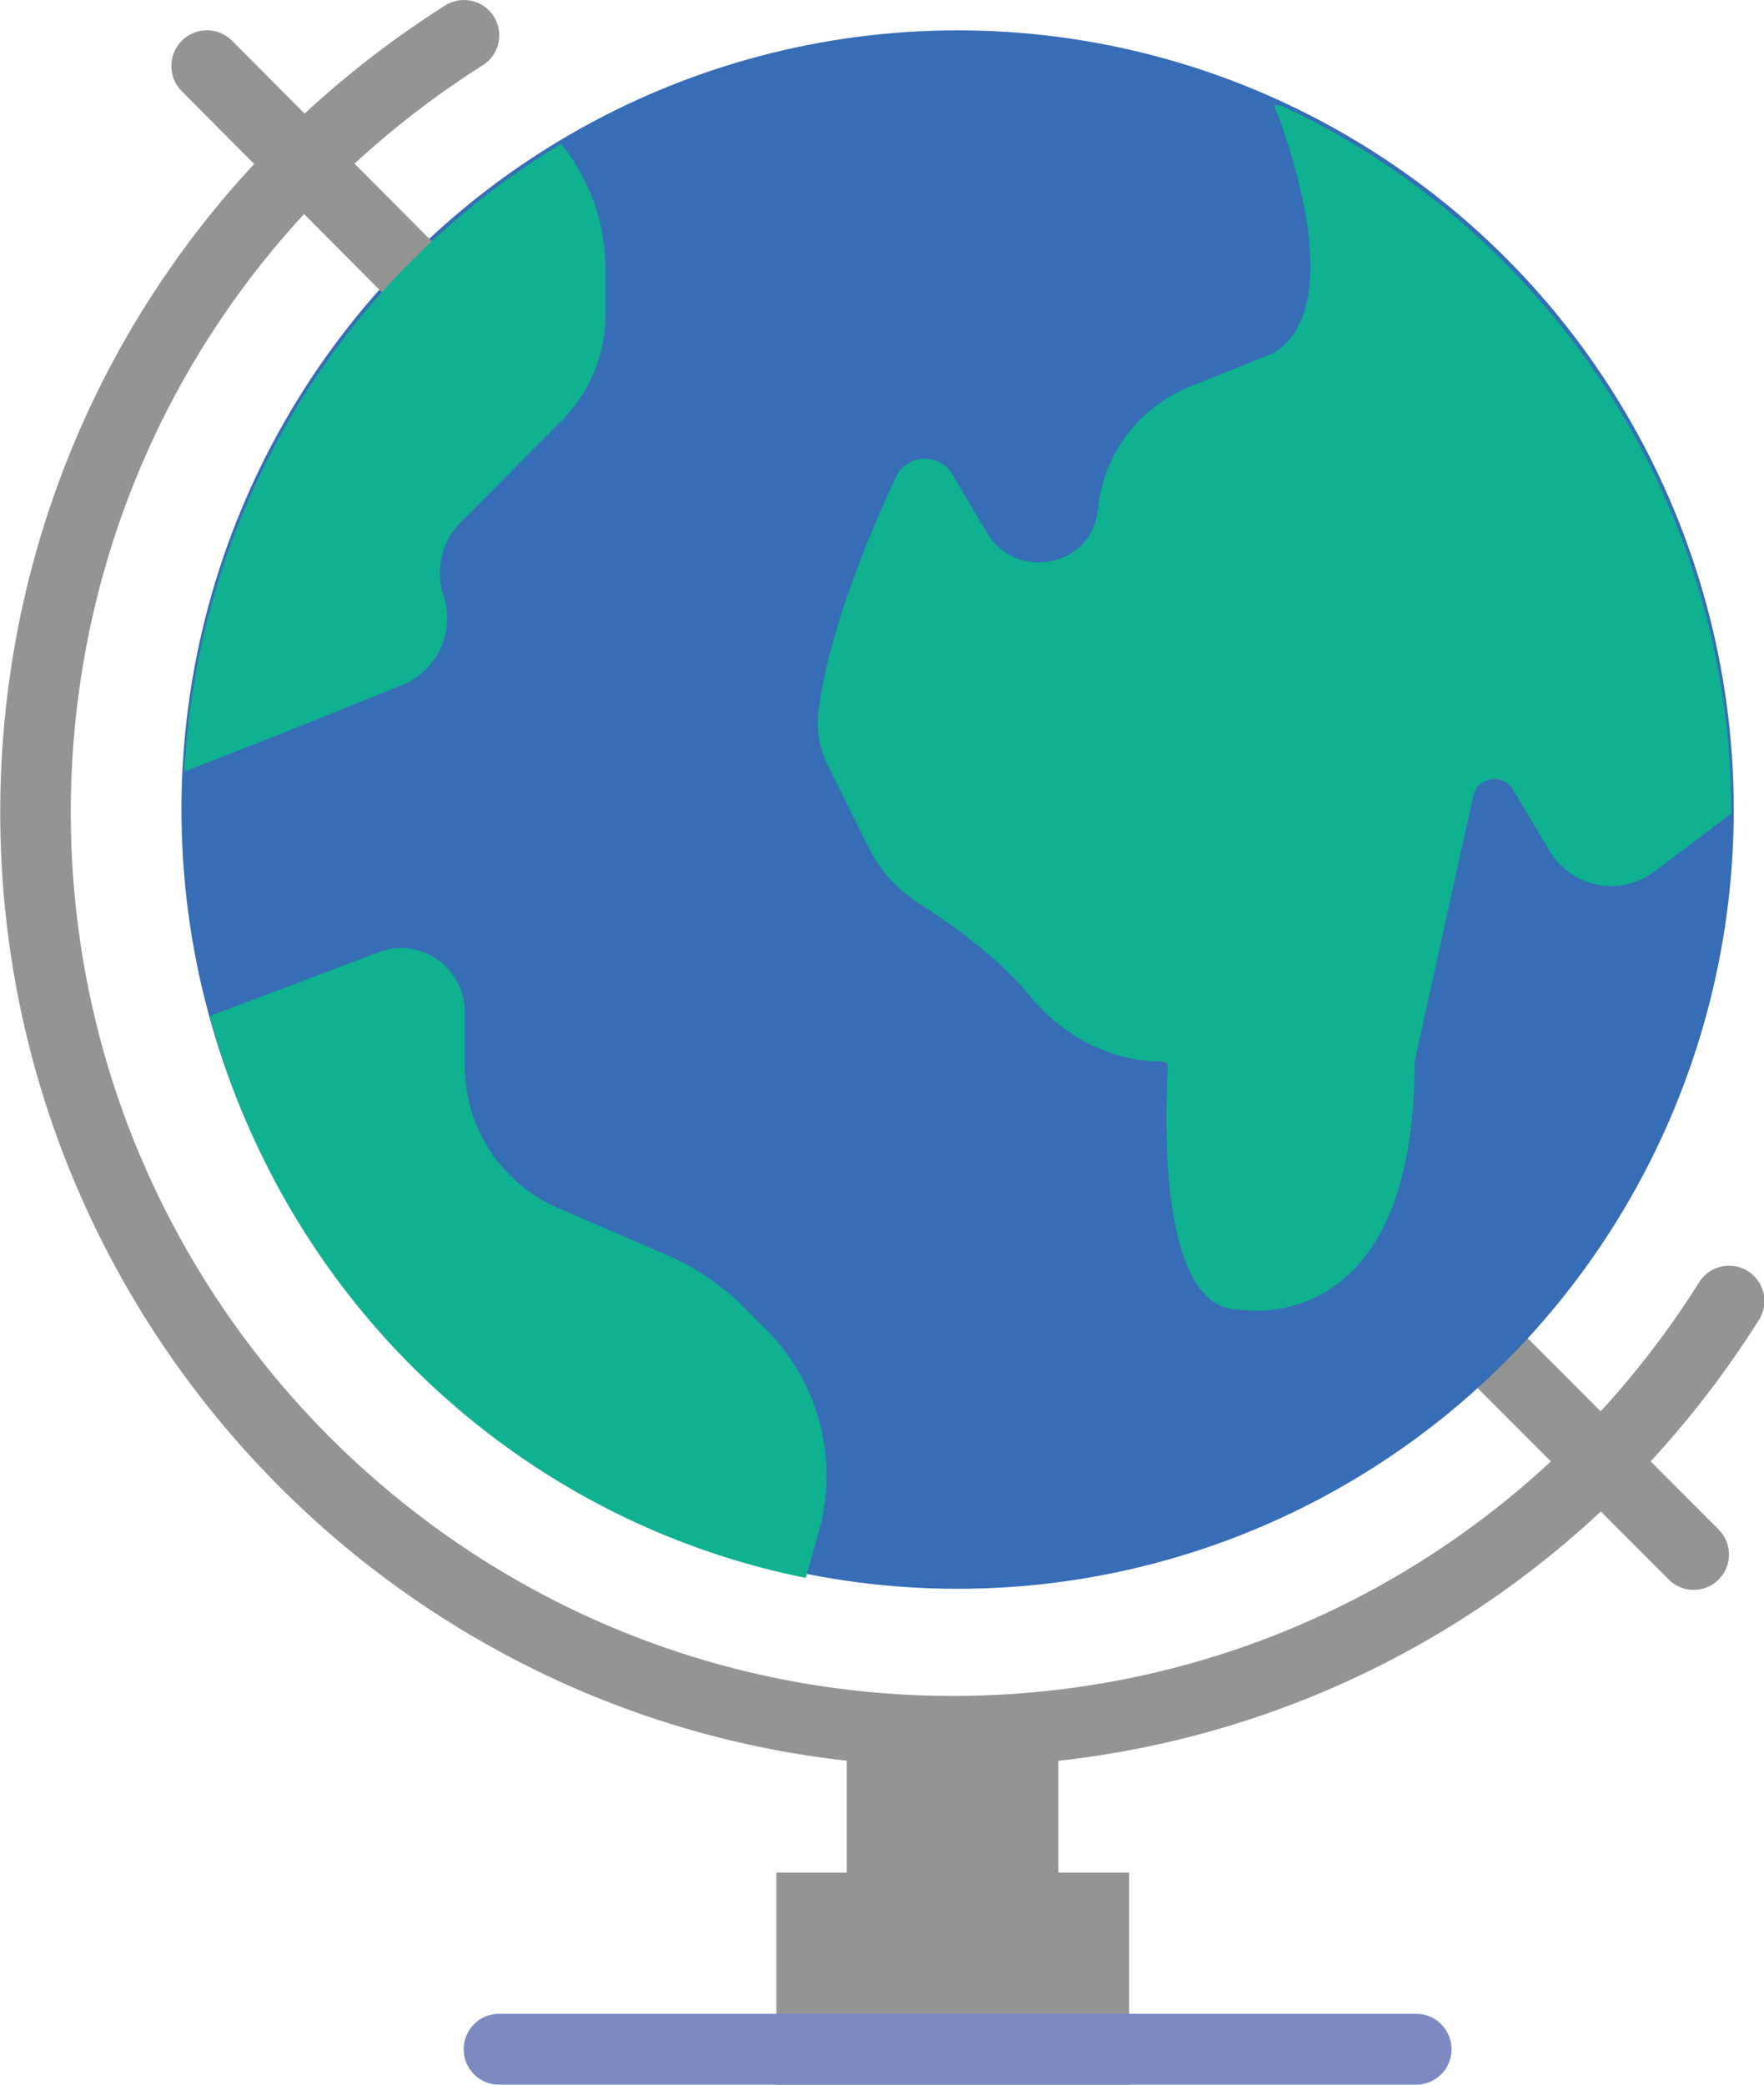 <svg xmlns="http://www.w3.org/2000/svg" xmlns:xlink="http://www.w3.org/1999/xlink" width="44" height="52"><g fill="none" fill-rule="evenodd"><g transform="translate(-697 -1351)"><g transform="translate(250 1351)"><g transform="translate(447)"><g><g fill-rule="nonzero"><path fill="#949493" d="M26.4 48.466h-5.28v-5.301l.947.073c1.29.098 2.14.096 3.385 0l.948-.073v5.301Z"/><g fill="#949493"><path d="M28.166 52h-8.8v-5.29h8.8zM42.247 39.658a.877.877 0 0 1-.623-.258l-5.28-5.29a.882.882 0 0 1 1.245-1.247l5.28 5.29a.882.882 0 0 1-.622 1.505Z"/><path d="M23.766 44.066c-13.101 0-23.76-10.678-23.76-23.803 0-8.2 4.148-15.723 11.098-20.126a.879.879 0 0 1 1.213.274.883.883 0 0 1-.274 1.216C5.608 5.705 1.766 12.672 1.766 20.263c0 12.153 9.87 22.04 22 22.04 7.578 0 14.533-3.85 18.604-10.297a.881.881 0 1 1 1.488.942c-4.396 6.962-11.907 11.118-20.092 11.118Z"/></g><ellipse cx="23.886" cy="20.194" fill="#366DB6" rx="19.36" ry="19.437"/><path fill="#949493" d="M10.93 8.33a.883.883 0 0 1-.628-.26L4.535 2.277a.892.892 0 0 1 0-1.26.884.884 0 0 1 1.254 0l5.768 5.791a.892.892 0 0 1-.627 1.521Z"/><g fill="#0FB190" transform="translate(4.526 2.524)"><path d="M27.453.12 27.25.093s2.047 4.933 0 6.186l-2.116.852a3.685 3.685 0 0 0-2.27 3l-.016.124c-.189 1.38-2.038 1.711-2.75.517l-.871-1.462a.795.795 0 0 0-1.408.068c-.687 1.477-1.699 3.91-1.93 5.861-.054.456.03.916.233 1.327l1.012 2.038c.288.581.729 1.067 1.275 1.414.782.497 1.958 1.333 2.75 2.297.826 1.005 2.012 1.639 3.307 1.639.081 0 .146.064.14.145-.059.934-.293 6.04 1.766 6.04 0 0 4.388.847 4.388-6.185l1.46-6.618a.54.54 0 0 1 .994-.163l.91 1.528a1.788 1.788 0 0 0 2.616.516l1.918-1.45c0-7.823-4.59-14.562-11.205-17.647ZM7.067 24.054v-1.33c0-1.116-1.107-1.888-2.144-1.496L.709 22.82c1.89 7.085 7.651 12.572 14.864 14.015l.32-1.133a5.17 5.17 0 0 0-1.299-5.052l-.532-.535a6.267 6.267 0 0 0-1.962-1.338l-2.706-1.168a3.867 3.867 0 0 1-2.327-3.555ZM.074 16.724 2.76 15.67l2.75-1.108a1.793 1.793 0 0 0 1.026-2.228 1.8 1.8 0 0 1 .43-1.832l1.856-1.868.673-.678a3.73 3.73 0 0 0 1.082-2.63v-1.15c0-1.15-.404-2.242-1.106-3.112A19.455 19.455 0 0 0 .074 16.724Z"/></g><path fill="#7C8AC1" d="M35.326 52h-22.88a.882.882 0 0 1-.88-.883c0-.488.394-.884.88-.884h22.88c.485 0 .88.396.88.884a.882.882 0 0 1-.88.883Z"/></g></g></g></g></g></g></svg>